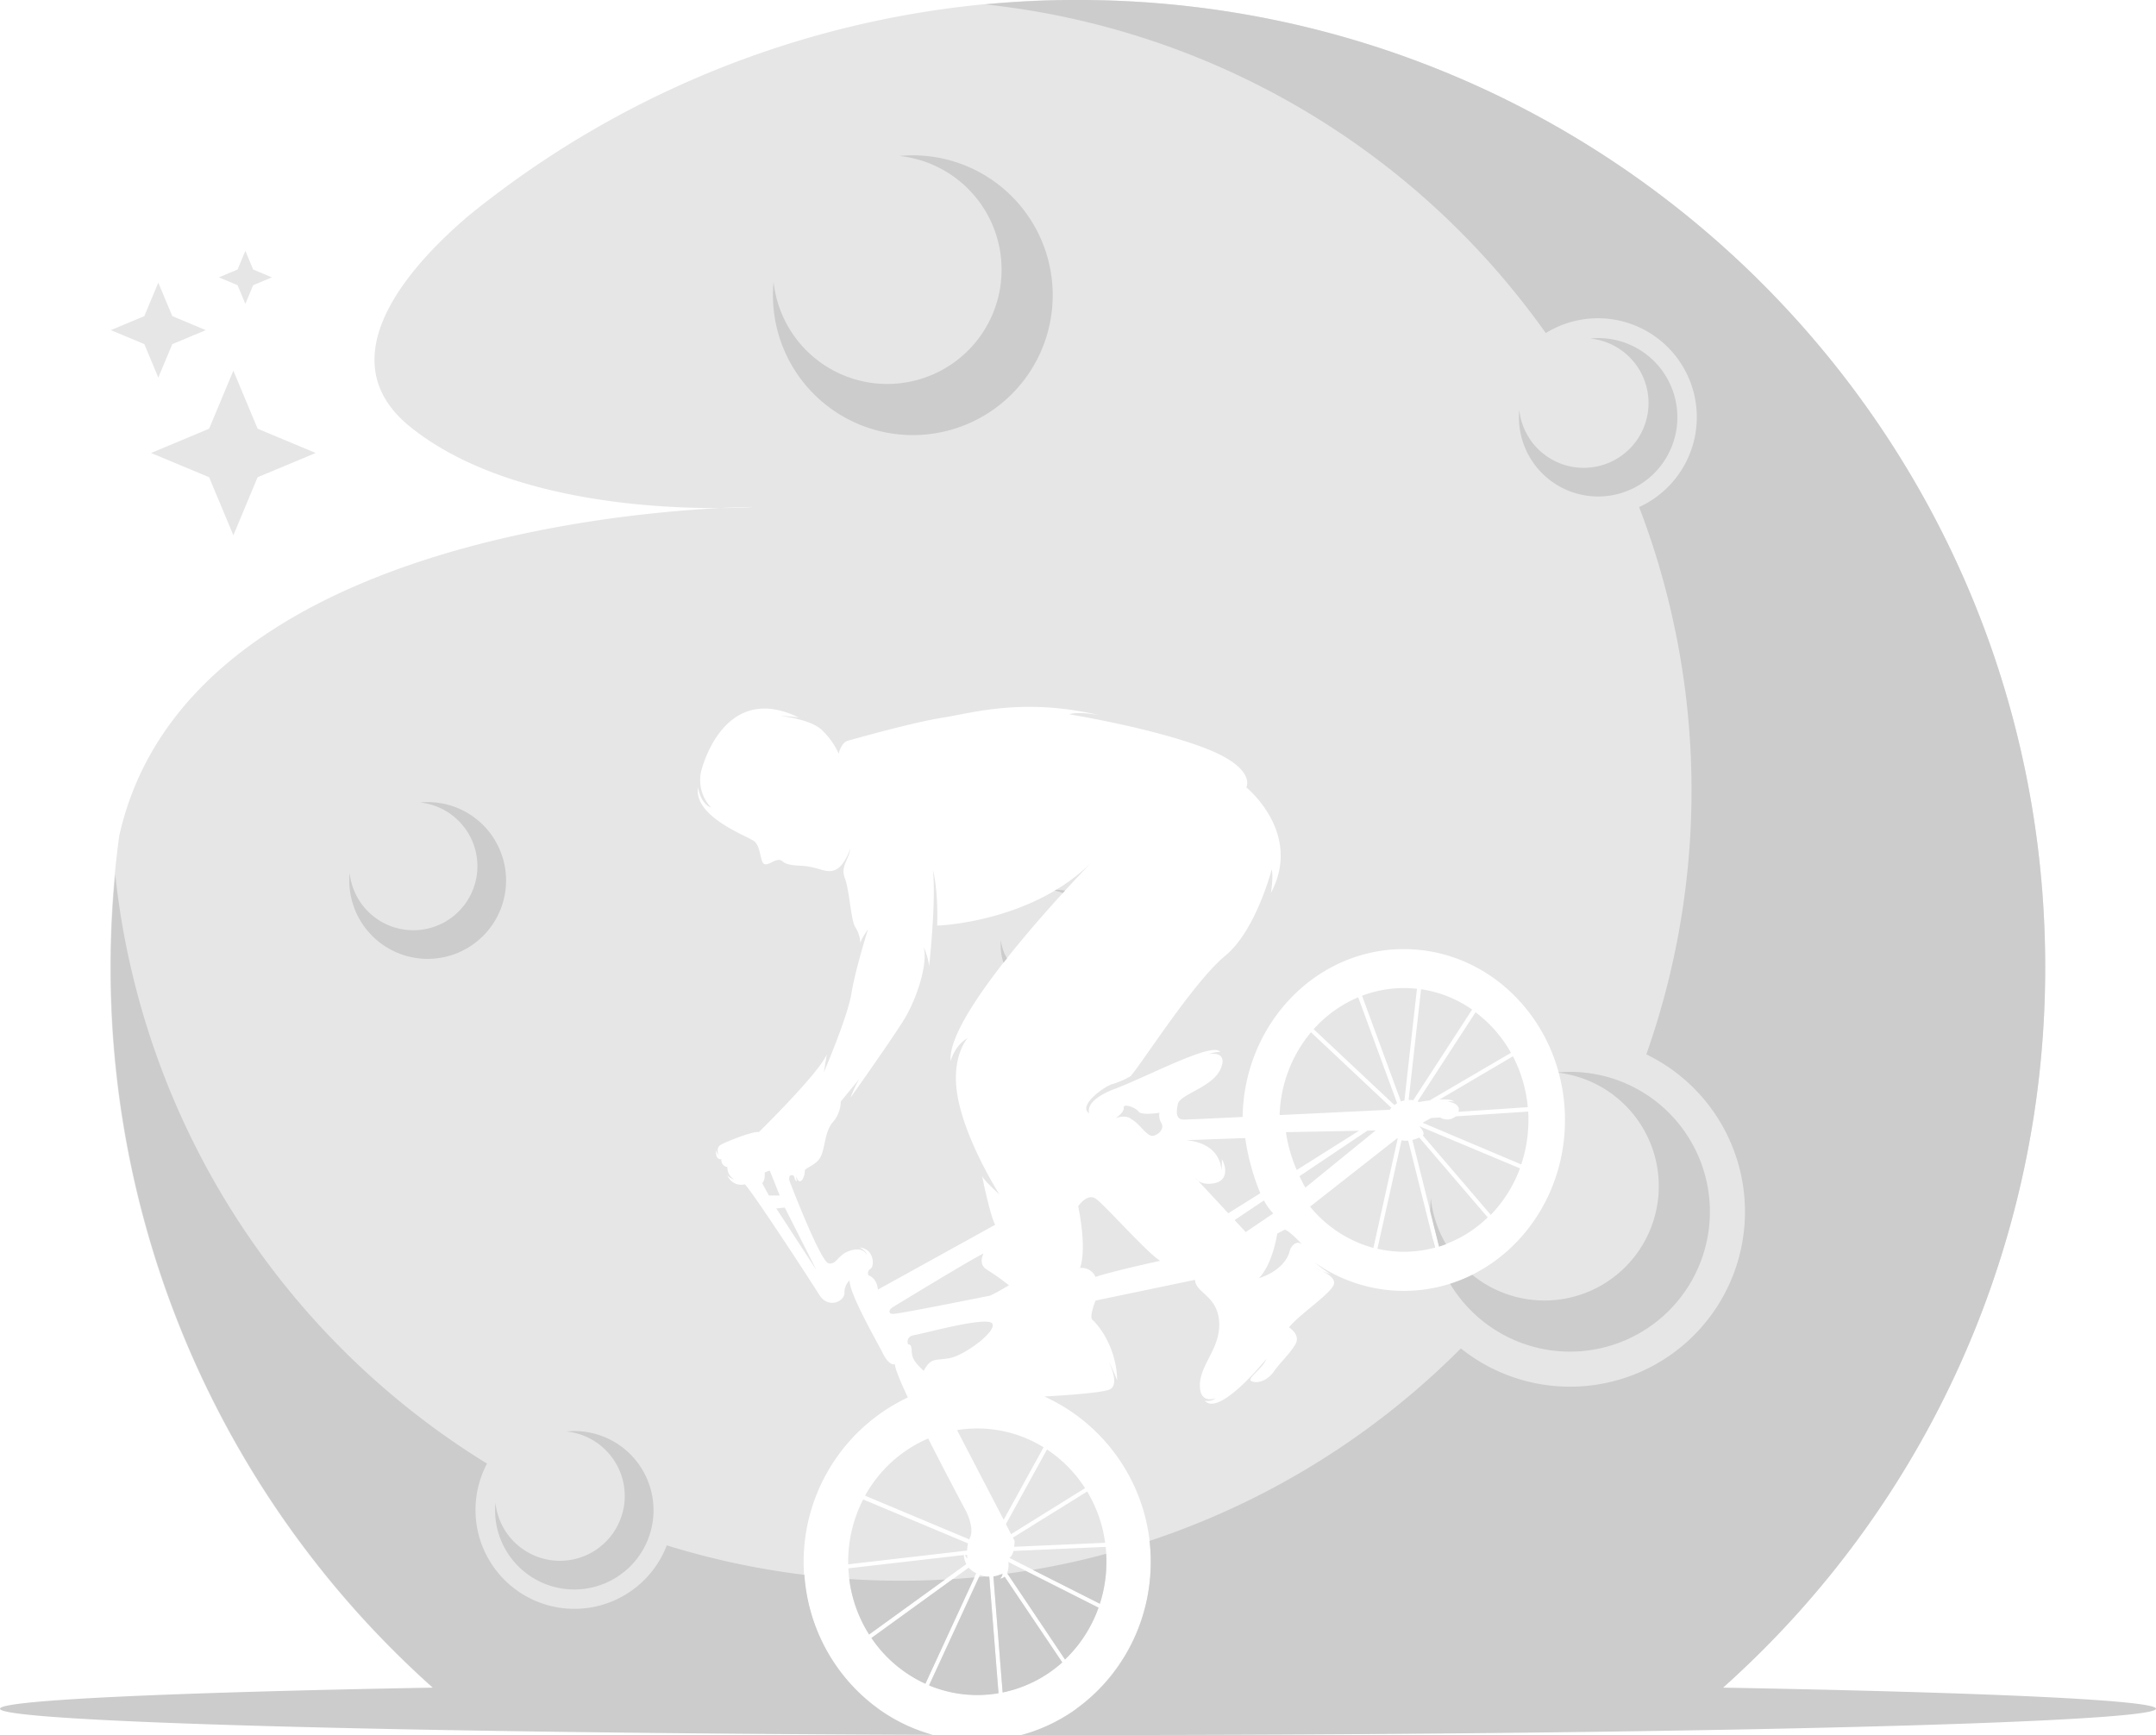 <svg id="Layer_1" data-name="Layer 1" xmlns="http://www.w3.org/2000/svg" viewBox="0 0 598.74 481.88"><defs><style>.cls-1{fill:#e6e6e6;}.cls-1,.cls-2{fill-rule:evenodd;}.cls-2{fill:#ccc;}</style></defs><title>42</title><polygon class="cls-1" points="64.81 102.95 71.54 119.07 87.67 125.81 71.54 132.54 64.81 148.67 58.07 132.54 41.95 125.81 58.07 119.07 64.81 102.95"/><polygon class="cls-1" points="43.96 78.5 47.85 87.8 57.15 91.69 47.85 95.57 43.96 104.87 40.08 95.57 30.77 91.69 40.08 87.8 43.96 78.5"/><polygon class="cls-1" points="68.14 69.67 70.31 74.86 75.5 77.03 70.31 79.2 68.14 84.39 65.97 79.2 60.78 77.03 65.97 74.86 68.14 69.67"/><path class="cls-1" d="M1446.37,186.6c148.34,0,268.6,120.25,268.6,268.6a268,268,0,0,1-96.29,206H1445.85a50.49,50.49,0,0,0-8.82-86.75c8-.43,15.6-1.09,17.86-1.84,3.53-1.18-.12-8.11-.12-8.11a43.74,43.74,0,0,1,2.47,5.52c-.11-9.64-5.76-16-6.82-16.81s.83-5.4.83-5.4l27.62-5.76c.11,3.64,6.23,4.35,6.7,11.63s-5.23,11.76-5.35,17.46,4.41,3.76,4.41,3.76a3.54,3.54,0,0,1-3.06.7c4,4.7,17.1-11.57,17.1-11.57-1.05,2.82-5.64,5.46-4.11,6.17s4.29,0,6.17-2.65,4.41-4.87,6-7.58-1.76-4.7-1.76-4.7c2.59-3.41,11.35-9.17,12.4-11.81s-5-4.53-5-4.53c1.23.53,4.23,1.59,4.23,1.59a36,36,0,0,1-4.49-3.3,42.78,42.78,0,0,0,24.73,7.9c24.73,0,44.77-21.25,44.77-47.46s-20-47.46-44.77-47.46c-24.46,0-44.34,20.8-44.76,46.62-8.77.42-15.65.73-16.33.73-2,0-2.23-1.64-1.64-4.35s9.64-4.58,11.87-9.75-3.24-4.11-3.24-4.11a9.36,9.36,0,0,1,3.09-.59c-1.88-2.94-20.22,6.87-29.15,10.23s-7.17,6.81-7.17,6.81c-3.41-2,4.35-7.64,6.46-8.11a22.08,22.08,0,0,0,5.06-2.23c3.64-4.35,17.63-26.33,26.21-33.38s12.92-24,12.92-24c.53,2.35-.24,6.59-.24,6.59,8.94-16.69-6.81-29.39-6.81-29.39s3-5.4-11.75-11-37.44-9.29-37.44-9.29c2.59-.88,8.34.24,8.34.24-21.15-4.94-35.25-.59-43.48.7s-24.45,5.88-26.33,6.41-2.53,3.58-2.53,3.58a21.16,21.16,0,0,0-4.7-6.58c-3.29-3.11-11.58-3.88-11.58-3.88a42.43,42.43,0,0,1,5.18.42c-17.4-8.47-24.68,6.93-26.8,13.87a11.07,11.07,0,0,0,2.47,11.16c-3.06-1.18-3.64-5.64-3.64-5.64-1.3,8.23,13.75,13.52,15.63,15s1.59,6.12,2.88,6.35,2.41-1.17,3.94-1.17.41,1.35,5.82,1.59,6.94,2.23,9.69,1.23,4.35-6.05,4.35-6.05c-.46,3.34-2.82,4.93-1.52,8.34s1.65,11.87,2.94,13.64a8.9,8.9,0,0,1,1.35,4.4c.23-1.29,2.12-3.87,2.12-3.87s-3.53,11.16-4.59,17.74-7.69,22-7.69,22c.35-1.82.82-5,.82-5-2.24,5.3-18.86,21.57-18.86,21.57-1.18-.47-10,2.94-10.93,3.77s-.25,2.6-.25,2.6a3.5,3.5,0,0,1-.67-1.36c-.33,2.82,1.47,2.53,1.47,2.53a1.9,1.9,0,0,0,1.65,2.15,3.76,3.76,0,0,0,1.88,3.41A3.23,3.23,0,0,1,1349,513a4.11,4.11,0,0,0,4.82,2.53c1.41.94,18.22,26.68,20.69,30.67s7,1.88,7-.47a4.7,4.7,0,0,1,1.41-3.52c0,3.85,7.55,16.84,9.31,20.36s3.3,2.94,3.3,2.94c0,1.12,1.46,4.66,3.58,9.21a50.5,50.5,0,0,0-8.18,86.47h-117a268,268,0,0,1-96.29-206,270.91,270.91,0,0,1,2.48-36.48c20.36-91.22,176.22-91.31,176.22-91.31s-62,4.63-95.39-22.23c-23.66-19.06.25-45.1,16.13-58.61a267.48,267.48,0,0,1,169.16-60Zm-9.58,401.95a34.93,34.93,0,0,0-24-4.76l12.94,24.89,11.08-20.13Zm-10.44,21.35,1.44,2.78,20.54-12.77a36.56,36.56,0,0,0-10.57-10.74l-11.41,20.73Zm-39.65-6.84a37.78,37.78,0,0,0-4.15,17.3v.7l33-3.81a11.65,11.65,0,0,1,.28-2l-29.15-12.22Zm29.47,11.11c.07-.2.16-.4.24-.6,1.24-2.77-1.18-7.35-1.18-7.35s-5.35-10-10.47-20.1A36.38,36.38,0,0,0,1387.24,602l28.93,12.13Zm-33.57,8a37.69,37.69,0,0,0,5.76,18.35l27-19.52a5.61,5.61,0,0,1-.69-2.52l-32,3.69Zm32.38-3.73a2.89,2.89,0,0,0,.64,1s0-.4-.07-1l-.57.07Zm-26,23a36.28,36.28,0,0,0,15,12.72l14.13-30.63A6.92,6.92,0,0,1,1416,622l-27,19.54Zm16,13.18a34.91,34.91,0,0,0,19.3,2.18l-2.57-32.38a5.58,5.58,0,0,1-.7,0,7.44,7.44,0,0,1-1.89-.4L1405,654.7Zm20.44,2A35.34,35.34,0,0,0,1442,648.3l-16-23.79a2.7,2.7,0,0,1-1.32.55,2.37,2.37,0,0,0,.76-1.38l-.07-.1a5.65,5.65,0,0,1-2.48.85l2.56,32.24Zm17.37-9.16a37.13,37.13,0,0,0,9.3-14.39l-25.06-12.66a6.25,6.25,0,0,1-.34,3.08l16.1,24Zm9.67-15.49a38,38,0,0,0,1.82-11.66,39.27,39.27,0,0,0-.22-4.09l-25.63,1.13a3.32,3.32,0,0,1-1.08,1.94L1452.48,632Zm1.46-16.89a37.58,37.58,0,0,0-5-14.24l-20.62,12.81.47.89a14.08,14.08,0,0,1-.12,1.65l25.27-1.11Zm57.9-142.64,22.43,21.07a8.12,8.12,0,0,1,.75-.51l-10.82-29.42a34.66,34.66,0,0,0-12.36,8.86Zm21.59,21.85-22.34-21a37.69,37.69,0,0,0-8.71,23c14.95-.71,30.61-1.48,30.61-1.48a4.14,4.14,0,0,1,.44-.54Zm-5,38.86,6.74-30.33-.13-.1-24.2,19a34.32,34.32,0,0,0,17.59,11.47Zm7.81-29.86-6.7,30.13a32.48,32.48,0,0,0,7.35.83,32.92,32.92,0,0,0,8.64-1.15l-7.44-29.72a5.66,5.66,0,0,1-1.85-.09Zm3-.1,7.41,29.59a34,34,0,0,0,13.52-8.07l-19-22.17a10,10,0,0,1-1.9.65Zm2.88-1.27L1561,524a36.9,36.9,0,0,0,8.11-12.91l-28-11.73c.46.47,1.59,1.76,1.11,2.52a.6.6,0,0,1-.11.14Zm-.1-3.53L1569.46,510a38.76,38.76,0,0,0,2-12.27c0-.81,0-1.62-.07-2.41l-20.12,1.34a3.73,3.73,0,0,1-4.36.29l-2.41.16a27.08,27.08,0,0,0-2.48,1.37Zm10-3,19.28-1.29a38.12,38.12,0,0,0-4.13-14.13l-20.38,12c1.8-.09,3.46,0,4.07.57a5,5,0,0,0-1.81,0s3.81.41,3,2.85Zm-7.89-3.22L1566.61,479a36.08,36.08,0,0,0-9.84-11.26l-16.1,24.78a3.09,3.09,0,0,1,.43.14s1.33-.25,3-.45Zm-4.64,0,16.35-25.18a33.11,33.11,0,0,0-14.18-5.64l-3.45,30.74a7.15,7.15,0,0,1,1.28.08Zm-2.45.05,3.48-31a32.83,32.83,0,0,0-15.25,1.93l10.8,29.36a6,6,0,0,1,1-.27Zm-48.91,31.33L1497,518a63.8,63.8,0,0,1-4.19-15.32l-16.45.59c10.05.89,9.81,8.35,9.81,8.35a14.41,14.41,0,0,0,.12-3.06c1.06,1.53,2.11,5.82-2,6.64s-5.35-1.47-5.35-1.47c1.22,1.28,5.63,6,9.18,9.86Zm19-12,17.29-10.9-20.28.39a40.64,40.64,0,0,0,3,10.51Zm19.64-10.94-18.87,12.66c.92,2,1.64,3.16,1.64,3.16l19.51-15.87-2.28.05ZM1498,520l-8.14,5.46,3.09,3.33,7.64-5.18A16.44,16.44,0,0,1,1498,520Zm5.64,8.2-1.94,1s-1.23,8.52-5.11,12.4c0,0,7.4-2,8.7-8,0,0,1.35-3,3.35-1.35,0,0-3.94-4.29-5-4.11Zm-42.52-30.81c2.41,1.26,4.46,5,6.11,4.67s3.17-2.06,2.29-3.53a4.12,4.12,0,0,1-.53-2.88s-5,.82-5.79-.32-4.32-2.41-4.14-1.06-2.29,2.88-2.29,2.88c3.17-1.06,4.35.24,4.35.24Zm-14.7,24.21c2.59,12.93.48,17.16.48,17.16a4.24,4.24,0,0,1,4.34,2.47c5.41-1.76,18-4.47,18-4.47-3.18-1.64-15.63-15.75-18-17.28s-4.82,2.12-4.82,2.12Zm-42.89,45.72c2.06-3.82,3.12-2.76,7.23-3.53s13.1-7.4,11.81-9.58-19,2.77-21.62,3.18-1.77,2.58-1.77,2.58c1.23,0,.82,1.41,1.18,3.18s3.17,4.17,3.17,4.17Zm-8.63-17.63c-.88.47-1.47,1.7,0,1.82s25.94-4.88,26.77-5,5.52-2.94,5.52-2.94a66.79,66.79,0,0,0-6.11-4.35c-2.59-1.53-.94-4.47-.94-4.47-2.35.94-25.27,14.93-25.27,14.93Zm-28.74-35.35s8.65,22.66,10.94,23.13,2.53-2.53,6.17-3.58,4.4,1.17,4.4,1.17c0-1-1.93-2-1.93-2,4.11.41,4.17,5.29,3,5.94a1.32,1.32,0,0,0-.53,1.82c2.47.88,2.59,3.94,2.59,3.94l32.56-18c-1.53-3-3.64-13.63-3.64-13.63.35,1.18,4.81,5.17,4.81,5.17s-8.57-13.4-11.28-25.62,2.47-17.75,2.47-17.75c-3.64,2-4.7,6.35-4.7,6.35-1.41-14.1,40.43-56.53,40.43-56.53-16.81,18.1-44.19,18.92-44.19,18.92.29-10.64-1.18-15.45-1.18-15.45.94,9-1.06,26.73-1.06,26.73a16.9,16.9,0,0,0-1.52-5.29c1.29,4.59-2,14.46-5.29,19.87s-15,21.92-15,21.92a34.58,34.58,0,0,1,2.39-5.14l-5.11,6.22a8.84,8.84,0,0,1-2.18,5.7c-2.29,2.59-2.11,6.94-3.35,9.52s-4.52,3.15-4.46,4.06-.54,2.74-1.27,2.85-1.1-1.28-1.1-1.28a3.52,3.52,0,0,0,.2,1.3c-1-.35-.35-1.64-1.4-1.7s-.71,1.35-.71,1.35Zm-7.51.82,1.88,3.47h3l-2.76-6.93-1.41.53c.18,2.41-.7,2.93-.7,2.93Zm3.94,7.06,11.16,17.16-8.81-17.4Z" transform="translate(-1147 -186.6)"/><path class="cls-2" d="M1446.37,186.6c148.34,0,268.6,120.25,268.6,268.6a267.89,267.89,0,0,1-89.47,200.11c73,1.33,120.24,3.46,120.24,5.86,0,4-134,7.31-299.37,7.31h-15.8c20.73-5.55,36-25,36-48.11a50.65,50.65,0,0,0-.33-5.81,219.44,219.44,0,0,0,86.45-53.46,48.58,48.58,0,1,0,51.51-81.67,220.16,220.16,0,0,0-2-152,27.47,27.47,0,1,0-25.92-48.32,219.35,219.35,0,0,0-155.71-91.29c8.47-.8,17.06-1.23,25.75-1.23Zm-40.29,481.82c-146.29-.48-259.08-3.55-259.08-7.25,0-2.4,47.24-4.53,120.23-5.86a267.92,267.92,0,0,1-89.46-200.11c0-8.69.43-17.28,1.23-25.76a219.52,219.52,0,0,0,103.25,163.65,27.47,27.47,0,1,0,49.92,22.7,217.64,217.64,0,0,0,38.22,8.19c1.49,21.44,16.16,39.11,35.69,44.44Zm-23.23-43.27a37.63,37.63,0,0,0,5.51,15.41l21.11-15.28q-6.06.33-12.19.34-7.27,0-14.43-.47Zm28.75,0L1389,641.52a36.28,36.28,0,0,0,15,12.72l13.63-29.55q-3,.27-6,.47Zm7.32-.6L1405,654.7a34.91,34.91,0,0,0,19.3,2.18l-2.57-32.38a5.58,5.58,0,0,1-.7,0,4.52,4.52,0,0,1-.53-.06l-1.58.16Zm5.84-.65a6.47,6.47,0,0,1-1.88.52l2.56,32.24A35.34,35.34,0,0,0,1442,648.3l-16-23.79a2.7,2.7,0,0,1-1.32.55,2.52,2.52,0,0,0,.74-1.23l-.65.08Zm2-.26,16,23.86a37.13,37.13,0,0,0,9.3-14.39l-20.23-10.22c-1.69.27-3.38.52-5.09.75Zm7-1.06,18.67,9.43a38,38,0,0,0,1.82-11.66c0-.74,0-1.48-.06-2.21Q1444.21,620.85,1433.81,622.59Z" transform="translate(-1147 -186.6)"/><path class="cls-2" d="M1583,484.29a38.85,38.85,0,1,1-33.29,58.87,43.36,43.36,0,0,0,6.16-2.49,31.75,31.75,0,1,0,24-56.13l0-.13c1-.08,2.08-.12,3.14-.12Zm-37.54,48.87c-.22-.83-.41-1.67-.58-2.52l.63,2.51ZM1544.18,523l2.46,9.83c.65-.2,1.3-.43,1.94-.67a31.43,31.43,0,0,1-4.22-12.75C1544.25,520.59,1544.19,521.79,1544.18,523Z" transform="translate(-1147 -186.6)"/><path class="cls-2" d="M1590.82,280.49a22,22,0,1,1-22,22q0-1.06.09-2.1a18,18,0,1,0,19.77-19.76A20.8,20.8,0,0,1,1590.82,280.49Z" transform="translate(-1147 -186.6)"/><path class="cls-2" d="M1306.49,584.05a22,22,0,1,1-22,22,21,21,0,0,1,.1-2.11,18,18,0,1,0,19.76-19.76A21,21,0,0,1,1306.49,584.05Z" transform="translate(-1147 -186.6)"/><path class="cls-2" d="M1400.5,229.74a38.85,38.85,0,1,1-38.85,38.85c0-1.26.06-2.5.18-3.73a31.75,31.75,0,1,0,34.94-34.94C1398,229.8,1399.24,229.74,1400.5,229.74Z" transform="translate(-1147 -186.6)"/><path class="cls-2" d="M1265.72,409.37A21.77,21.77,0,1,1,1244,431.14a20.6,20.6,0,0,1,.1-2.09,17.79,17.79,0,1,0,19.58-19.57A20.39,20.39,0,0,1,1265.72,409.37Z" transform="translate(-1147 -186.6)"/><path class="cls-2" d="M1440.32,433.72a16.55,16.55,0,0,1,2.46.21l-.63.69a13,13,0,0,0-2.23-.66l.4-.24ZM1425.67,454a15.46,15.46,0,0,1-.77-4.83,14.52,14.52,0,0,1,.07-1.48,12.42,12.42,0,0,0,1.68,5.07Z" transform="translate(-1147 -186.6)"/></svg>